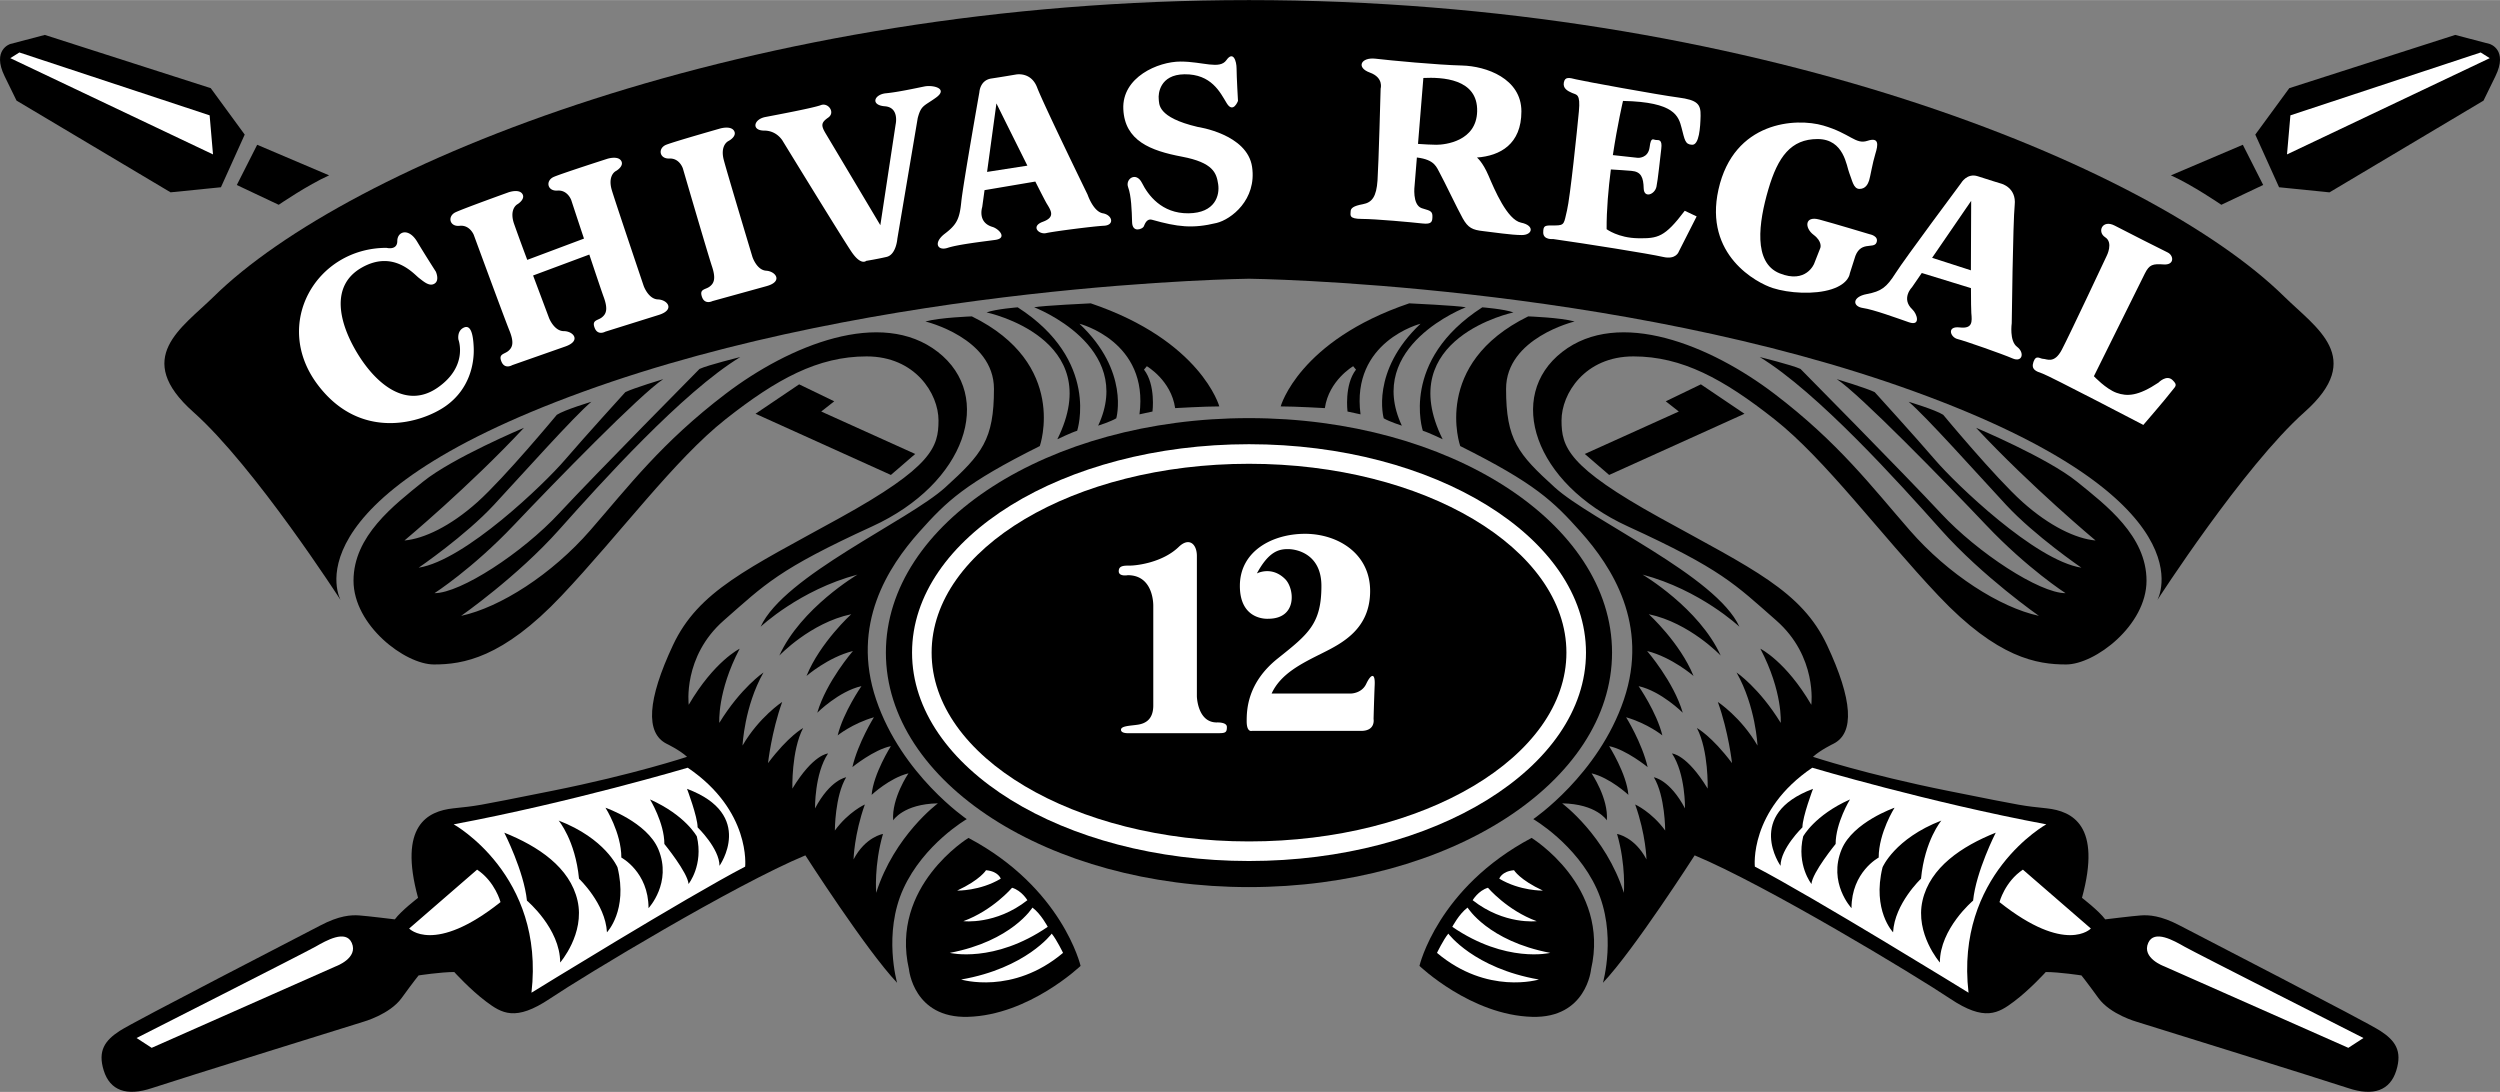<svg xmlns="http://www.w3.org/2000/svg" width="2500" height="1092" viewBox="0 0 68.979 30.125"><rect x="0" y="0" width="68.979" height="30.125" fill="#808080" stroke="none"/><path d="M36.555 11.258s-.812-.047-1.219-.047c0 0 .5-1.812 3.547-2.844 0 0 1.328.062 1.562.109 0 0-2.797 1.062-1.766 3.266 0 0-.344-.109-.5-.203 0 0-.375-1.297 1.016-2.609 0 0-1.922.484-1.656 2.5l-.359-.078s-.094-.734.234-1.156l-.078-.094s-.671.39-.781 1.156z"></path><path d="M39.805 12.117s-.391-.188-.547-.234c0 0-.641-1.938 1.641-3.406 0 0 .609.047.859.141 0-.001-3.343.702-1.953 3.499z"></path><path d="M40.29 12.305s-.797-2.266 1.875-3.578c0 0 .891.031 1.281.141 0 0-1.891.453-1.891 1.859s.328 1.797 1.344 2.719 4.453 2.438 5.094 3.844c0 0-1.078-1.016-2.672-1.438 0 0 1.562.922 2.156 2.234 0 0-.859-.906-1.984-1.141 0 0 .859.781 1.234 1.703 0 0-.594-.516-1.281-.688 0 0 .734.844.984 1.703 0 0-.594-.594-1.219-.734 0 0 .5.719.656 1.359 0 0-.406-.328-1-.5 0 0 .438.703.594 1.375 0 0-.594-.484-1.062-.578 0 0 .484.766.531 1.344 0 0-.5-.469-1.016-.594 0 0 .469.688.422 1.297 0 0-.281-.453-1.234-.469 0 0 1.203.891 1.703 2.469 0 0 .062-.766-.188-1.625 0 0 .484.078.812.703 0 0-.016-.688-.312-1.516 0 0 .453.203.828.719 0 0 0-.953-.312-1.469 0 0 .438.062.859.859 0 0 .016-.953-.359-1.516 0 0 .406.016.984.969 0 0 .031-1.047-.297-1.672 0 0 .406.219.969.969 0 0-.094-.859-.391-1.688 0 0 .641.422 1.094 1.203 0 0-.047-1.078-.578-2.016 0 0 .625.422 1.219 1.391 0 0 .062-.859-.562-2.047 0 0 .703.344 1.406 1.547 0 0 .172-1.328-.969-2.328s-1.5-1.406-4.094-2.594-3.375-3.594-1.812-4.812 4.094-.188 5.859 1.156 2.672 2.547 3.734 3.766 2.484 2.125 3.562 2.359c0 0-1.547-1.078-2.703-2.375s-3.406-3.797-5-4.766c0 0 .891.219 1.125.328 0 0 2.859 2.891 3.875 3.984s2.719 2.203 3.438 2.203c0 0-1.047-.672-2.188-1.875s-3.484-3.609-4.125-4.031c0 0 .828.25 1.047.359 0 0 1.109 1.219 1.672 1.875s2.75 2.766 4.031 2.969c0 0-1.281-.875-2.078-1.734s-2.219-2.453-2.688-2.844c0 0 .734.219.953.359 0 0 1.438 1.734 2.188 2.406s1.484 1.016 2.016 1.062c0 0-1.781-1.484-3.297-3.109 0 0 1.969.828 2.781 1.484s1.922 1.5 1.922 2.734-1.422 2.312-2.219 2.312-1.891-.172-3.516-1.891-3.125-3.766-4.531-4.875-2.547-1.734-3.891-1.734-1.984 1.031-1.984 1.766.172 1.281 2.719 2.688 3.906 2.016 4.609 3.516.766 2.422.172 2.719c0 0-.359.172-.562.359 0 0 1.453.484 3.719.938s2.031.406 2.734.484 1.516.469.969 2.469c0 0 .469.359.641.594 0 0 .766-.094.984-.109s.547 0 1.078.281 5.125 2.641 5.531 2.906.609.547.438 1.094-.625.719-1.328.484-5.828-1.828-5.828-1.828-.734-.203-1.062-.656-.469-.625-.469-.625-.609-.094-.984-.094c0 0-.438.484-.875.812s-.812.562-1.766-.078-5.094-3.141-7.047-3.953c0 0-1.672 2.609-2.531 3.516 0 0 .391-1.359-.172-2.594s-1.75-1.922-1.75-1.922 1.797-1.219 2.5-3.297-.335-3.668-1.188-4.625c-.765-.856-1.265-1.34-3.327-2.371z"></path><path d="M48.133 11.414l-3.734 1.688-.672-.579 2.594-1.171-.36-.282.969-.468zM39.165 26.648s.5-2.156 3.094-3.531c0 0 2.172 1.328 1.641 3.625 0 0-.125 1.354-1.625 1.312-1.689-.046-3.11-1.406-3.11-1.406zM61.29 5.648s-.797-.547-1.391-.812l1.984-.844.562 1.109-1.155.547zM62.883 5.164l-.656-1.453.938-1.281L67.743.961l.953.25s.516.156.156.891l-.328.672-4.25 2.531-1.391-.141zM32.424 11.258s.812-.047 1.219-.047c0 0-.5-1.812-3.547-2.844 0 0-1.328.062-1.562.109 0 0 2.797 1.062 1.766 3.266 0 0 .344-.109.5-.203 0 0 .375-1.297-1.016-2.609 0 0 1.922.484 1.656 2.5l.359-.078s.094-.734-.234-1.156l.078-.094s.672.39.781 1.156z"></path><path d="M29.174 12.117s.391-.188.547-.234c0 0 .641-1.938-1.641-3.406 0 0-.609.047-.859.141 0-.001 3.344.702 1.953 3.499z"></path><path d="M28.69 12.305s.797-2.266-1.875-3.578c0 0-.891.031-1.281.141 0 0 1.891.453 1.891 1.859s-.328 1.797-1.344 2.719-4.453 2.438-5.094 3.844c0 0 1.078-1.016 2.672-1.438 0 0-1.562.922-2.156 2.234 0 0 .859-.906 1.984-1.141 0 0-.859.781-1.234 1.703 0 0 .594-.516 1.281-.688 0 0-.734.844-.984 1.703 0 0 .594-.594 1.219-.734 0 0-.5.719-.656 1.359 0 0 .406-.328 1-.5 0 0-.438.703-.594 1.375 0 0 .594-.484 1.062-.578 0 0-.484.766-.531 1.344 0 0 .5-.469 1.016-.594 0 0-.469.688-.422 1.297 0 0 .281-.453 1.234-.469 0 0-1.203.891-1.703 2.469 0 0-.062-.766.188-1.625 0 0-.484.078-.812.703 0 0 .016-.688.312-1.516 0 0-.453.203-.828.719 0 0 0-.953.312-1.469 0 0-.438.062-.859.859 0 0-.016-.953.359-1.516 0 0-.406.016-.984.969 0 0-.031-1.047.297-1.672 0 0-.406.219-.969.969 0 0 .094-.859.391-1.688 0 0-.641.422-1.094 1.203 0 0 .047-1.078.578-2.016 0 0-.625.422-1.219 1.391 0 0-.062-.859.562-2.047 0 0-.703.344-1.406 1.547 0 0-.172-1.328.969-2.328s1.5-1.406 4.094-2.594 3.375-3.594 1.812-4.812-4.094-.188-5.859 1.156-2.672 2.547-3.734 3.766-2.484 2.125-3.562 2.359c0 0 1.547-1.078 2.703-2.375s3.406-3.797 5-4.766c0 0-.891.219-1.125.328 0 0-2.859 2.891-3.875 3.984s-2.719 2.203-3.438 2.203c0 0 1.047-.672 2.188-1.875s3.484-3.609 4.125-4.031c0 0-.828.25-1.047.359 0 0-1.109 1.219-1.672 1.875s-2.75 2.766-4.031 2.969c0 0 1.281-.875 2.078-1.734s2.219-2.453 2.688-2.844c0 0-.734.219-.953.359 0 0-1.438 1.734-2.188 2.406s-1.484 1.016-2.016 1.062c0 0 1.781-1.484 3.297-3.109 0 0-1.969.828-2.781 1.484s-1.922 1.5-1.922 2.734 1.422 2.312 2.219 2.312 1.891-.172 3.516-1.891 3.125-3.766 4.531-4.875 2.547-1.734 3.891-1.734 1.984 1.031 1.984 1.766-.172 1.281-2.719 2.688-3.906 2.016-4.609 3.516-.766 2.422-.172 2.719c0 0 .359.172.562.359 0 0-1.453.484-3.719.938s-2.031.406-2.734.484-1.516.469-.969 2.469c0 0-.469.359-.641.594 0 0-.766-.094-.984-.109s-.547 0-1.078.281-5.125 2.641-5.531 2.906-.609.547-.438 1.094.625.719 1.328.484 5.828-1.828 5.828-1.828.734-.203 1.062-.656.469-.625.469-.625.609-.094.984-.094c0 0 .438.484.875.812s.812.562 1.766-.078 5.094-3.141 7.047-3.953c0 0 1.672 2.609 2.531 3.516 0 0-.391-1.359.172-2.594s1.75-1.922 1.75-1.922-1.797-1.219-2.5-3.297.335-3.668 1.188-4.625c.764-.856 1.264-1.34 3.327-2.371z"></path><path d="M20.846 11.414l3.735 1.688.671-.579-2.593-1.171.359-.282-.969-.468zM29.815 26.648s-.5-2.156-3.094-3.531c0 0-2.172 1.328-1.641 3.625 0 0 .125 1.354 1.625 1.312 1.688-.046 3.11-1.406 3.11-1.406zM7.69 5.648s.797-.547 1.391-.812l-1.985-.844-.562 1.11 1.156.546zM6.096 5.164l.656-1.453-.937-1.281L1.237.961l-.953.25s-.516.156-.156.891l.328.671 4.25 2.531 1.39-.14z"></path><ellipse cx="34.461" cy="18.004" rx="10.018" ry="6.47"></ellipse><path d="M34.461 7.688s10.125.117 18.375 3.117 6.688 5.75 6.688 5.75 2.375-3.688 4.062-5.188.32-2.32-.562-3.188C59.336 4.555 48.274 0 34.461 0S9.586 4.555 5.899 8.18c-.882.867-2.25 1.688-.562 3.188s4.062 5.188 4.062 5.188-1.562-2.75 6.688-5.75 18.374-3.118 18.374-3.118z"></path><path d="M39.649 26.289s.172-.359.312-.531c0 0 .703.953 2.5 1.266 0-.001-1.421.437-2.812-.735zM42.774 26.289s-1.219.297-2.703-.719c0 0 .188-.359.422-.531 0 0 .562.922 2.281 1.25zM42.399 25.414s-.891.109-1.766-.578c0 0 .156-.266.422-.344 0 0 .531.625 1.344.922zM42.571 24.57s-.625.016-1.203-.328c0 0 .062-.203.406-.234 0 0 .156.265.797.562zM48.419 23.909s-.166-1.542 1.584-2.729c0 0 3.229.958 6.458 1.562 0 0-2.521 1.396-2.146 4.646.001 0-4.291-2.646-5.896-3.479z" fill="#fff"></path><path d="M50.024 21.763s-.292.771-.292 1.062c0 0-.604.584-.604 1.062 0 .001-1-1.415.896-2.124zM51.044 22.055s-.396.646-.396 1.229c0 0-.646.791-.667 1.104 0 0-.416-.521-.229-1.312.001-.001.314-.584 1.292-1.021zM52.274 22.284s-.438.688-.438 1.375c0 0-.75.396-.75 1.396 0 0-.656-.7-.271-1.625.313-.75 1.459-1.146 1.459-1.146zM53.566 22.638s-.459.542-.562 1.604c0 0-.729.688-.771 1.479 0 0-.583-.604-.291-1.792-.001.001.332-.791 1.624-1.291zM55.066 22.972s-.542 1.062-.625 1.875c0 0-.917.771-.917 1.708 0 0-.688-.792-.479-1.708.208-.917 1.083-1.5 2.021-1.875z"></path><path d="M55.169 24.888s.146-.562.646-.896l1.875 1.625c.001 0-.687.73-2.521-.729zM65.211 28.638l-.417.271-5.083-2.25s-.625-.225-.438-.646c.167-.375.708-.062 1 .104s4.938 2.521 4.938 2.521zM68.446 1.445l.25.157-5.594 2.656.094-1.078zM29.331 26.289s-.172-.359-.312-.531c0 0-.703.953-2.5 1.266-.001-.001 1.421.437 2.812-.735zM26.206 26.289s1.219.297 2.703-.719c0 0-.188-.359-.422-.531 0 0-.563.922-2.281 1.25zM26.581 25.414s.891.109 1.766-.578c0 0-.156-.266-.422-.344-.001 0-.532.625-1.344.922zM26.409 24.57s.625.016 1.203-.328c0 0-.062-.203-.406-.234 0 0-.157.265-.797.562zM20.56 23.909s.166-1.542-1.584-2.729c0 0-3.229.958-6.458 1.562 0 0 2.521 1.396 2.146 4.646 0 0 4.292-2.646 5.896-3.479z" fill="#fff"></path><path d="M18.956 21.763s.292.771.292 1.062c0 0 .604.584.604 1.062-.001.001.999-1.415-.896-2.124zM17.935 22.055s.396.646.396 1.229c0 0 .646.791.667 1.104 0 0 .416-.521.229-1.312-.001-.001-.313-.584-1.292-1.021zM16.706 22.284s.438.688.438 1.375c0 0 .75.396.75 1.396 0 0 .656-.7.271-1.625-.314-.75-1.459-1.146-1.459-1.146zM15.414 22.638s.459.542.562 1.604c0 0 .729.688.771 1.479 0 0 .583-.604.291-1.792.001.001-.332-.791-1.624-1.291zM13.914 22.972s.542 1.062.625 1.875c0 0 .917.771.917 1.708 0 0 .688-.792.479-1.708-.209-.917-1.084-1.5-2.021-1.875z"></path><path d="M13.81 24.888s-.146-.562-.646-.896l-1.875 1.625s.687.73 2.521-.729zM3.768 28.638l.417.271 5.083-2.25s.625-.225.438-.646c-.167-.375-.708-.062-1 .104s-4.938 2.521-4.938 2.521zM.534 1.445l-.25.157 5.593 2.656-.093-1.078zM25.165 18.004c0-3.17 4.17-5.75 9.297-5.75 5.127 0 9.298 2.58 9.298 5.75s-4.171 5.75-9.298 5.75-9.297-2.58-9.297-5.75z" fill="#fff"></path><path d="M25.705 18.004c0-2.873 3.928-5.21 8.757-5.21s8.758 2.337 8.758 5.21c0 2.873-3.929 5.21-8.758 5.21s-8.757-2.338-8.757-5.21z"></path><path d="M33.633 20.227h-2.484s-.219.016-.219-.094.266-.109.469-.141.422-.141.422-.531v-2.734s.031-.859-.703-.859c0 0-.25.047-.25-.109s.141-.156.312-.156.891-.078 1.344-.516c.286-.276.5-.078.5.25v3.875s.016.719.547.719c0 0 .281-.016.281.125s-.031.171-.219.171zM35.086 19.133h2.188s.297 0 .422-.266.25-.328.234.031-.031.938-.031.938.062.328-.344.328h-3.016s-.141.047-.141-.266.016-1.062.859-1.734 1.203-.953 1.203-2c0-.875-.672-1.016-.922-1.016s-.531.062-.859.672c0 0 .406-.219.781.156.259.259.344 1.094-.469 1.094 0 0-.781.062-.781-.906s.906-1.438 1.797-1.438 1.797.531 1.797 1.578-.766 1.438-1.328 1.719-1.14.563-1.39 1.11zM10.665 6.836s.297.078.297-.188.312-.375.547.016.516.828.516.828.109.234-.031.328-.297-.047-.438-.156-.703-.781-1.578-.281-.626 1.531-.11 2.375 1.344 1.531 2.203.938.578-1.328.578-1.328-.047-.234.141-.328.266.141.281.562-.109 1.125-.766 1.594-2.358.996-3.547-.594c-1.25-1.672-.031-3.766 1.907-3.766zM21.159 7.89l-1.501.415s-.211.11-.289-.114c-.079-.225.092-.197.207-.283s.187-.206.069-.559-.803-2.702-.803-2.702-.09-.288-.373-.275c-.282.012-.324-.289-.083-.382.241-.093 1.486-.447 1.486-.447s.304-.089.387.074c.062.119-.078.229-.159.271-.081.042-.217.189-.13.523.087.335.789 2.67.789 2.67s.116.368.381.386c.266.017.466.297.019.423zM18.154 8.259c-.266-.009-.394-.373-.394-.373s-.78-2.31-.879-2.642c-.098-.331.032-.483.112-.527.079-.044.215-.159.15-.276-.089-.159-.389-.061-.389-.061s-1.233.396-1.471.497c-.238.102-.186.4.097.379s.382.263.382.263.162.495.351 1.062l-1.565.587a53.706 53.706 0 0 1-.367-1.003c-.109-.328.016-.484.094-.531s.21-.166.141-.281c-.094-.156-.391-.047-.391-.047s-1.219.438-1.453.547-.172.406.109.375.391.25.391.25.844 2.297.984 2.641.078.469-.031.562-.281.078-.188.297.297.094.297.094l1.469-.516c.438-.156.219-.422-.047-.422s-.406-.359-.406-.359l-.441-1.176 1.551-.578c.176.526.343 1.025.397 1.172.128.349.062.472-.051.562s-.284.068-.198.29.293.104.293.104l1.485-.465c.443-.143.233-.416-.032-.425zM25.321 3.258l-.562 3.328s-.031.438-.297.5-.562.109-.562.109-.141.141-.406-.25-1.891-3.047-1.891-3.047-.156-.297-.516-.297-.297-.312.031-.375 1.328-.25 1.531-.328.406.203.203.344-.203.219-.062.453 1.5 2.516 1.5 2.516l.422-2.781s.109-.469-.297-.5-.297-.328.031-.359.828-.141 1.062-.188.673.056.312.312c-.327.235-.405.203-.499.563zM30.43 5.883c-.266-.047-.422-.516-.422-.516s-1.219-2.5-1.391-2.953-.594-.359-.594-.359-.359.062-.672.109-.328.375-.328.375-.453 2.562-.5 3.031-.125.625-.453.875-.203.484.078.391.969-.172 1.312-.219.102-.306-.078-.359c-.422-.125-.281-.547-.281-.547l.064-.467 1.401-.237c.159.315.282.554.316.61.125.203.234.375-.109.5s-.109.359.094.312 1.297-.188 1.594-.203.235-.296-.031-.343z" fill="#fff"></path><path d="M27.235 4.741l.258-1.89s.46.932.854 1.717l-1.112.173z"></path><path d="M55.653 9.566c-.216-.161-.146-.65-.146-.65s.033-2.781.082-3.263c.05-.482-.369-.588-.369-.588s-.349-.105-.649-.204c-.3-.098-.461.188-.461.188s-1.555 2.087-1.807 2.484-.392.502-.797.579c-.406.076-.399.341-.105.384.293.042.943.281 1.271.394s.229-.229.092-.356c-.321-.301-.006-.615-.006-.615l.267-.389 1.357.417c.001.353.004.621.01.688.021.237.041.44-.322.397-.363-.042-.259.272-.057.321.203.05 1.243.415 1.516.534s.341-.159.124-.321z" fill="#fff"></path><path d="M53.31 7.111l1.078-1.572s-.007 1.04-.008 1.917l-1.07-.345z"></path><path d="M31.79 6.062c-.158-.044-.203.125-.234.188s-.312.188-.32-.125-.023-.734-.109-.961.219-.445.383-.117.539.844 1.281.836.867-.5.82-.805-.133-.594-1-.758-1.578-.438-1.617-1.312c-.039-.883.961-1.312 1.578-1.312s1.078.227 1.266-.039.281.023.281.234.039.891.039.891-.133.359-.312.062-.422-.805-1.164-.797c-.688.008-.727.547-.711.68s-.056.507 1.076.773c0 0 1.367.195 1.5 1.102s-.579 1.45-.977 1.547c-.671.163-1.085.109-1.78-.087zM41.969 6.141c-.383-.078-.734-.914-.898-1.297s-.32-.5-.32-.5c.641-.047 1.227-.367 1.227-1.273s-.969-1.25-1.641-1.266-1.984-.141-2.383-.188-.547.242-.157.383.297.445.297.445-.055 2.086-.086 2.531-.148.609-.406.656-.336.109-.336.203-.062.203.312.203 1.391.094 1.664.125.281-.055.281-.211-.132-.152-.297-.211c-.266-.094-.195-.625-.195-.625l.063-.773c.504.062.541.27.64.445.109.195.477.969.625 1.234s.273.32.562.352.773.109 1.07.109.361-.264-.022-.342z" fill="#fff"></path><path d="M39.633 3.992c-.136 0-.352-.013-.508-.024l.148-1.819c.5-.023 1.508.008 1.484.922-.02.827-.889.921-1.124.921z"></path><path d="M46.399 3.531c.086.328.094.453.289.461s.227-.477.234-.797-.078-.438-.617-.508-2.633-.453-2.82-.5-.305-.078-.336.086.102.234.227.289.234.016.188.508-.242 2.383-.328 2.734-.055.414-.328.414-.328-.016-.328.195.273.18.273.18c.89.126 2.663.407 3.03.493s.438-.148.438-.148l.492-.969-.328-.156c-.555.734-.742.766-1.289.758s-.867-.25-.867-.25c-.003-.537.049-1.117.117-1.648.184.011.423.026.57.039.266.023.328.18.336.484.007.279.305.172.352-.047.041-.191.102-.797.133-1.047s-.062-.242-.141-.242-.143-.104-.18.195c-.039.32-.328.297-.328.297l-.687-.075c.128-.85.28-1.495.28-1.495 1.43.03 1.532.421 1.618.749zM50.055 7.273l.172-.438s.062-.172-.188-.359-.25-.531.156-.422 1.391.406 1.391.406.266.047.188.234-.469-.078-.609.453l-.125.392s-.016.281-.5.438-1.188.109-1.625-.031-1.904-.906-1.5-2.719c.422-1.891 2.141-1.984 2.891-1.766s.891.531 1.219.422.297.109.219.359-.141.641-.172.734-.094.234-.266.234-.203-.25-.281-.438-.141-.938-.875-.938-1.095.486-1.36 1.393-.422 2.016.312 2.312.953-.266.953-.266zM57.774 10.378s.333.354.625.458.594.094 1.156-.281c0 0 .219-.229.386-.073.166.156.072.178-.042.334s-.761.906-.761.906-2.594-1.354-2.781-1.417-.322-.114-.25-.323c.073-.208.178-.083.271-.083s.302.146.51-.25c.209-.396 1.24-2.594 1.24-2.594s.188-.364-.042-.511c-.229-.146-.083-.5.261-.322.344.177 1.281.656 1.458.739s.198.354-.104.333c-.302-.021-.396 0-.521.25l-1.406 2.834z" fill="#fff"></path></svg>